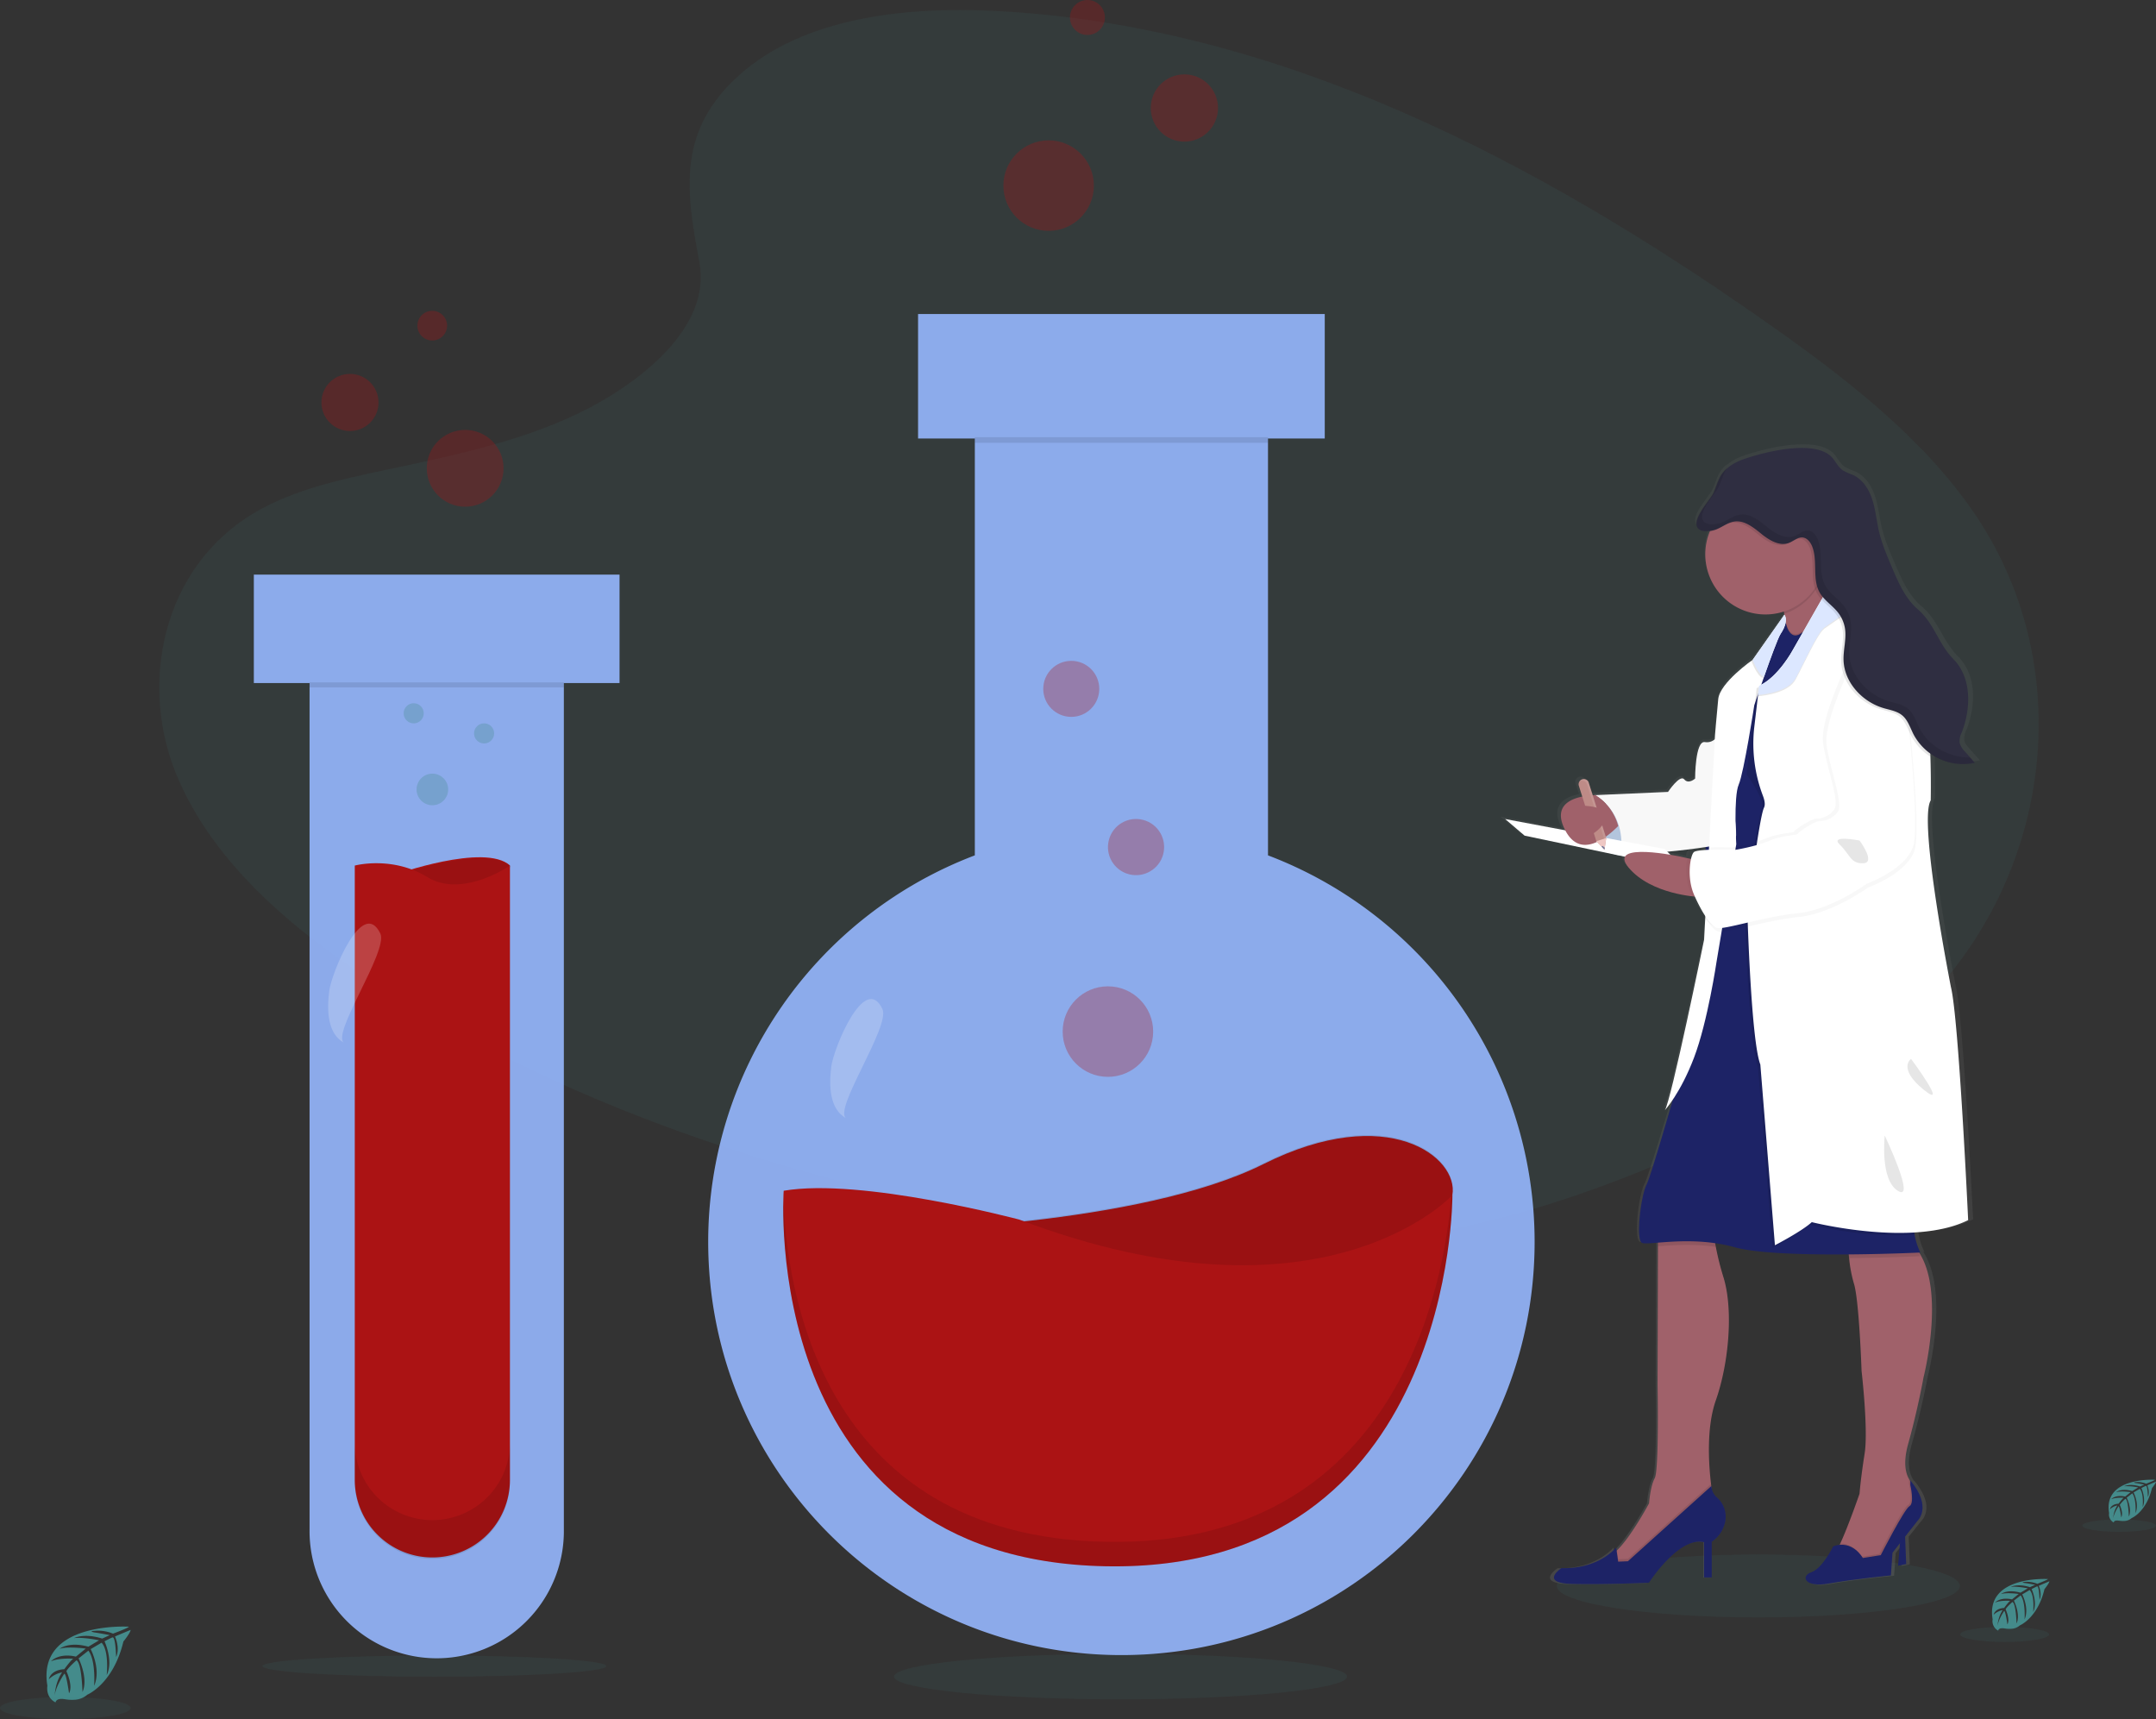 <?xml version="1.0" encoding="UTF-8"?> <svg xmlns="http://www.w3.org/2000/svg" xmlns:xlink="http://www.w3.org/1999/xlink" id="b411f001-b16f-4358-a5a6-150c98662c8c" viewBox="0 0 987.65 787.4"><rect x="0" y="0" width="987.65" height="787.4" fill="#333333" stroke="none"/><defs><style>.cls-1,.cls-2,.cls-8{fill:#448b8b;}.cls-19,.cls-2,.cls-4{opacity:0.1;}.cls-14,.cls-19,.cls-2,.cls-3,.cls-4,.cls-6,.cls-7,.cls-8{isolation:isolate;}.cls-3{fill:#96b7fe;opacity:0.9;}.cls-5,.cls-6{fill:#ab1314;}.cls-6,.cls-8{opacity:0.3;}.cls-13,.cls-19,.cls-7{fill:#fff;}.cls-7{opacity:0.2;}.cls-9{fill:url(#linear-gradient);}.cls-10{fill:#1d2366;}.cls-11{fill:#a0616a;}.cls-12{fill:#c7daf5;}.cls-14{opacity:0.03;}.cls-15{fill:#ffb0b1;}.cls-16{fill:#dce7ff;}.cls-17{fill:#2f2e41;}.cls-18{fill:#be8b87;}.cls-20{fill:#efc8c4;}.cls-21{fill:#727a9c;}</style><linearGradient id="linear-gradient" x1="903.35" y1="5.79" x2="903.35" y2="528.2" gradientTransform="matrix(1, 0, 0, -1, -106.19, 731.7)" gradientUnits="userSpaceOnUse"><stop offset="0" stop-color="gray" stop-opacity="0.25"></stop><stop offset="0.54" stop-color="gray" stop-opacity="0.12"></stop><stop offset="1" stop-color="gray" stop-opacity="0.1"></stop></linearGradient></defs><title>niche-research-webshop</title><path class="cls-1" d="M59,745.07s-42.27-2.55-37.29,27.08c0,0-1,5.23,3.75,7.61,0,0,.08-2.2,4.34-1.45a19.09,19.09,0,0,0,4.59.22,9.57,9.57,0,0,0,5.62-2.32h0s11.88-4.91,16.51-24.33c0,0,3.42-4.24,3.28-5.33l-7.13,3s2.43,5.15.52,9.42c0,0-.24-9.23-1.61-9-.28,0-3.7,1.79-3.7,1.79s4.19,9,1,15.48c0,0,1.2-11-2.34-14.84l-5,2.94s4.91,9.26,1.58,16.81c0,0,.85-11.59-2.63-16.1L36,759.6s4.6,9.13,1.79,15.39c0,0-.36-13.49-2.78-14.51,0,0-4,3.51-4.59,5,0,0,3.16,6.62,1.2,10.12,0,0-1.2-9-2.18-9,0,0-4,5.95-4.38,10,0,0,.17-6.08,3.41-10.61a11.85,11.85,0,0,0-6.07,3.14s.62-4.21,7.05-4.58c0,0,3.28-4.51,4.16-4.79,0,0-6.4-.53-10.28,1.19,0,0,3.41-4,11.45-2.17l4.5-3.67s-8.43-1.15-12,.12c0,0,4.11-3.51,13.21-1l4.89-2.92s-7.19-1.55-11.47-1c0,0,4.52-2.44,12.9.2l3.5-1.57s-5.27-1-6.81-1.2-1.62-.59-1.62-.59a18.18,18.18,0,0,1,9.89,1.1S59.17,745.54,59,745.07Z"></path><ellipse class="cls-2" cx="29.92" cy="782.34" rx="29.92" ry="5.06"></ellipse><path class="cls-1" d="M987.17,677.78s-23.84-1.44-21,15.26a4.08,4.08,0,0,0,2.12,4.3s0-1.24,2.44-.82a11.23,11.23,0,0,0,2.59.12,5.39,5.39,0,0,0,3.17-1.3h0s6.7-2.77,9.31-13.72c0,0,1.92-2.39,1.85-3l-4,1.72s1.37,2.9.29,5.32c0,0-.13-5.21-.9-5.09-.16,0-2.1,1-2.1,1s2.37,5,.59,8.72c0,0,.67-6.22-1.32-8.36l-2.84,1.65s2.77,5.23.89,9.49c0,0,.49-6.54-1.48-9.08l-2.57,2s2.6,5.14,1,8.68c0,0-.21-7.61-1.57-8.18a15.94,15.94,0,0,0-2.59,2.79s1.78,3.73.68,5.71c0,0-.68-5.07-1.24-5.09,0,0-2.23,3.35-2.46,5.65a12.23,12.23,0,0,1,1.92-6,6.62,6.62,0,0,0-3.42,1.78s.35-2.38,4-2.59c0,0,1.85-2.54,2.35-2.7,0,0-3.61-.3-5.8.67,0,0,1.93-2.24,6.46-1.22l2.53-2.07s-4.75-.65-6.76.07c0,0,2.32-2,7.44-.54l2.76-1.65a25,25,0,0,0-6.46-.55s2.54-1.38,7.27.11l2-.89s-3-.58-3.83-.67-.92-.33-.92-.33a10.34,10.34,0,0,1,5.58.62S987.24,678,987.17,677.78Z"></path><ellipse class="cls-2" cx="970.75" cy="698.79" rx="16.87" ry="2.85"></ellipse><path class="cls-1" d="M938.15,723.25s-28.78-1.73-25.34,18.45a4.92,4.92,0,0,0,2.56,5.19s0-1.5,3-1a13.1,13.1,0,0,0,3.13.15,6.52,6.52,0,0,0,3.82-1.58h0s8.09-3.34,11.23-16.56c0,0,2.33-2.89,2.24-3.63l-4.86,2.08s1.66,3.5.36,6.41c0,0-.16-6.29-1.09-6.14-.19,0-2.53,1.21-2.53,1.21s2.86,6.11.7,10.54c0,0,.82-7.52-1.59-10.09l-3.42,2s3.34,6.31,1.08,11.45c0,0,.58-7.89-1.8-11l-3.09,2.41s3.13,6.22,1.22,10.48c0,0-.25-9.18-1.9-9.87,0,0-2.71,2.38-3.12,3.37,0,0,2.15,4.51.82,6.89,0,0-.82-6.12-1.49-6.15,0,0-2.7,4-3,6.83a14.73,14.73,0,0,1,2.33-7.22,8.18,8.18,0,0,0-4.14,2.14s.42-2.86,4.8-3.11c0,0,2.23-3.08,2.83-3.27,0,0-4.36-.36-7,.81,0,0,2.33-2.7,7.8-1.47l3.06-2.5s-5.74-.79-8.17.08c0,0,2.8-2.39,9-.65l3.33-2s-4.89-1-7.8-.67c0,0,3.07-1.66,8.78.14l2.38-1.07s-3.59-.71-4.63-.82-1.11-.4-1.11-.4a12.39,12.39,0,0,1,6.73.75S938.23,723.57,938.15,723.25Z"></path><ellipse class="cls-2" cx="918.32" cy="748.62" rx="20.37" ry="3.44"></ellipse><ellipse class="cls-2" cx="805.49" cy="726.42" rx="92.33" ry="14.41"></ellipse><ellipse class="cls-2" cx="513.32" cy="767.92" rx="103.75" ry="10.41"></ellipse><ellipse class="cls-2" cx="198.99" cy="763.13" rx="78.75" ry="4.86"></ellipse><path class="cls-2" d="M338.81,34.25C368,8.25,413.88,2.92,455.61,5,586.7,11.5,705,74.79,807.39,146.38c37.06,25.91,73.54,53.84,97.59,89.53,49,72.64,34.44,173.28-33.64,233.13-23.17,20.36-51.25,36-80.08,49.81-51.26,24.61-106.57,44.36-164.74,50-41.49,4-83.49.75-124.73-4.85-115.24-15.64-228.35-50.2-323.15-109.3-41.58-26-80.78-58.2-97.92-100.15S74.55,259.44,117,234.61c17.56-10.27,38.56-14.91,59.11-19.26,30.26-6.41,61-12.73,88.31-25.77,28.2-13.46,61.59-39.49,56-69.28C314.45,88.33,309.64,60.25,338.81,34.25Z"></path><path class="cls-3" d="M580.86,391.78V200.84h26v-57H420.56v57h26V391.78a189.38,189.38,0,0,0-122.14,177c0,104.55,84.76,189.3,189.31,189.3S703,673.33,703,568.78A189.37,189.37,0,0,0,580.86,391.78Z"></path><rect class="cls-4" x="446.52" y="200.25" width="134.34" height="2.57"></rect><path class="cls-5" d="M407.81,563.7s114-2,171-30.53,89.57-3.06,86.51,14.25-19.33,50.88-84.47,55S407.81,563.7,407.81,563.7Z"></path><path class="cls-4" d="M407.81,563.27s114-2,171-30.53,89.57-3.06,86.51,14.25S646,597.87,580.85,602,407.81,563.27,407.81,563.27Z"></path><path class="cls-5" d="M359,545.4s-12.18,169,147.57,172,158.77-170,158.77-170-59,64.11-198.46,11.19C466.87,558.63,394.61,539.29,359,545.4Z"></path><path class="cls-4" d="M664.81,548c-3.19,38.92-23.88,160.75-158.19,158.18C375,703.7,360.05,588.6,358.88,548.11c-.73,21.73-.08,166.45,147.71,169.28,159.79,3,158.77-170,158.77-170S665.16,547.64,664.81,548Z"></path><circle class="cls-6" cx="507.53" cy="472.5" r="20.73"></circle><circle class="cls-6" cx="519.37" cy="389.57" r="12.83" transform="matrix(0.16, -0.99, 0.99, 0.16, 51.64, 839.83)"></circle><circle class="cls-6" cx="490.74" cy="315.52" r="12.83"></circle><path class="cls-7" d="M380.81,488.49c-1.1,8.74-.88,19.68,6.93,23.76-6.55-3.42,20.3-42.2,16.49-50.12C396.08,445.23,381.81,480.37,380.81,488.49Z"></path><circle class="cls-6" cx="480.37" cy="85.01" r="20.73"></circle><circle class="cls-6" cx="542.56" cy="49.47" r="15.41"></circle><circle class="cls-6" cx="498.14" cy="8.01" r="8.01"></circle><path class="cls-3" d="M283.81,263.18H116.28v49.69h25.53V700.53a58.25,58.25,0,0,0,116.49,1.53q0-.76,0-1.53V312.87h25.51Z"></path><path class="cls-5" d="M180.62,400.7s41.46-14.81,53-4.28c0,0-16.79,24.68-32.25,23.69S180.62,400.7,180.62,400.7Z"></path><path class="cls-4" d="M181,401.07s41.46-14.81,53-4.28c0,0-16.79,24.68-32.25,23.69S181,401.07,181,401.07Z"></path><path class="cls-5" d="M233.6,396.46V677.82a35.54,35.54,0,0,1-35.54,35.54h0a35.54,35.54,0,0,1-35.54-35.54V396.46s17.11-4.61,33.23,5.27S233.6,396.46,233.6,396.46Z"></path><rect class="cls-4" x="141.79" y="312.56" width="116.49" height="2.29"></rect><path class="cls-4" d="M198.06,696.25h0a35.54,35.54,0,0,1-35.54-35.54h0v17.77A35.54,35.54,0,0,0,198.06,714h0a35.54,35.54,0,0,0,35.54-35.54V660.7a35.54,35.54,0,0,1-35.53,35.55Z"></path><circle class="cls-8" cx="198.07" cy="361.59" r="7.24"></circle><circle class="cls-8" cx="221.76" cy="335.92" r="4.61"></circle><circle class="cls-8" cx="189.51" cy="326.71" r="4.61"></circle><path class="cls-7" d="M150.81,453.94c-1.1,8.74-.88,19.68,6.93,23.76-6.56-3.42,20.3-42.19,16.49-50.12C166.06,410.7,151.81,445.83,150.81,453.94Z"></path><circle class="cls-6" cx="213.09" cy="214.5" r="17.59"></circle><circle class="cls-6" cx="160.32" cy="184.34" r="13.08"></circle><circle class="cls-6" cx="198.01" cy="149.16" r="6.8"></circle><path class="cls-9" d="M895.86,451.32s-15.35-76.34-9.48-85.84c0,0,.21-8.83-.14-20.08v-1.3a26.53,26.53,0,0,0,3.22,1.88A26,26,0,0,0,907,348.25l-4.67-5.18c-1.11-1.24-2.28-2.57-2.52-4.21a9.21,9.21,0,0,1,1-4.55c4.41-11.15,4.68-25.18-3.86-33.69-7.18-7.16-8.94-16.4-16.7-22.93-5.7-4.79-8.83-11.81-11.79-18.58-2.5-5.74-5-11.52-6.45-17.6-1.12-4.75-1.56-9.66-3.1-14.3s-4.4-9.15-8.89-11.22a32.54,32.54,0,0,1-4.83-2.14c-1.92-1.29-3.07-3.39-4.45-5.22-7-9.31-30.6-3.83-41.76,0a23.56,23.56,0,0,0-8.25,4.57l.1-.17.28-.41a14.78,14.78,0,0,0-3.12,3.48c-1.63,2.58-2.31,5.61-3.66,8.33-1.64,3.3-10.74,12.51-6.83,16.22a3.42,3.42,0,0,0,.91.6,8.08,8.08,0,0,0,4.61.46c-.06.13-.12.26-.17.39a27.19,27.19,0,0,0-2,10.31A27.9,27.9,0,0,0,809,280a28.66,28.66,0,0,0,8.62-1.32c.07.35.13.7.19,1.05a.91.91,0,0,0,.07.43h0l-.49.69-.08-.13-14.59,20.4C800.51,302.69,787.66,312,787,319c-.76,7.63-1.52,16.57-1.52,16.57l-.1,1.91a5.73,5.73,0,0,1-4.64,1.26c-4.55-.75-4.55,16.76-4.55,16.76s-3,2.79-5.11.37-7.58,5.77-7.58,5.77L729,363.09h-.79l-1.86-5.76a2.42,2.42,0,0,0-3-1.54,1.94,1.94,0,0,0-.42.17l-.12.08a1.46,1.46,0,0,0-.24.17.69.69,0,0,0-.13.11,1.7,1.7,0,0,0-.19.19.64.64,0,0,0-.1.13l-.06.06h0a2.34,2.34,0,0,0-.34,2.08l1.6,4.94c-6.65,1.34-13.46,5.11-7.91,15.51L687.3,374l9.1,7.63,47,9.7c-.62,1.12-.21,2.73,1.73,5,8.35,9.82,23.61,12.48,29.74,13.18a52.43,52.43,0,0,0,6,10.19l-.54,9.78S764.81,504.11,762,507.9a43.39,43.39,0,0,0,3.85-5.2C761.3,518,755,539,753.35,542.15c-2.66,5-5.12,25.32-2.09,26.63,1,.4,3.58.21,7.37-.08v1.68l-.17,63.75s.76,39.11-1.33,42.83-2.65,11.54-2.65,11.54-8.38,15.43-15,21.63l-.15.13-.21-1.46s-8,10.06-25.58,9.5c0,0-10.61,6.89,5.12,7.26s35.81-.56,35.81-.56,14-21.41,25.77-18.62v16.2h3.6V706.24a14.73,14.73,0,0,0,6.4-9.71,11.74,11.74,0,0,0-4.19-10.89,7,7,0,0,1-2.3-5.1l-.13.11a7.42,7.42,0,0,0-.13-1c-1-8.38-2.31-25.62,2.25-38.4,6.25-17.51,8.15-41.89,3.6-56.42a127.71,127.71,0,0,1-3.6-14.13c-.11-.61-.22-1.18-.31-1.72a70.57,70.57,0,0,1,9.23,1.89c10.56,2.9,33.63,3.44,53.33,3.29,0,.54.11,1.1.17,1.67a60.31,60.31,0,0,0,2.22,11.6c2.46,7.46,3.6,40.22,3.6,40.22s3.19,27,1.45,37.93c-1,6.1-1.84,12.22-2.39,18.37v.12s-5.22,14.89-9,23c-.1.21-.19.41-.29.61a12.37,12.37,0,0,0-3,.65s-5.11,10.24-10.23,11.92-3.41,7.26,8.15,5.21,29-3.72,29-3.72l.76-10.43,3.55-4.44-.9,10.4,3.79-.74-.5-12.66,5.81-7.27s7-6.24-3.41-18.52v.26c-.11-.18-.22-.36-.34-.53v-.06c-1.72-2.68-3.1-7.67-.58-16.53,4.55-16,7.2-30.53,7.2-30.53s10.17-38.91-2.06-57.33h.55a31.3,31.3,0,0,1-2.64-8.18c-.06-.34-.11-.69-.17-1,9-.52,17.93-2.16,25.16-5.68C903.81,558.39,899.46,466,895.86,451.32ZM781,386.92v.18l-1.87.09Zm-6.37.88a2,2,0,0,0-.84.4,8.24,8.24,0,0,0-1.46,3.82l-2.9-.66s-2-.43-5-.91l-1.39-1.39C766.93,388.7,770.89,388.27,774.66,387.8Z"></path><polygon class="cls-10" points="870.61 703.96 869.5 717.14 873.21 716.39 872.65 702.11 870.61 703.96"></polygon><path class="cls-11" d="M786,641.43c-4.47,12.73-3.19,29.92-2.19,38.27.37,3.09.71,5,.71,5s-6.68,15.22-7.24,15.78S757.6,712.7,757.6,712.7l-13.36,7.79s-13.55-5.94-7-8a9.8,9.8,0,0,0,3.5-2.39c6.48-6.18,14.69-21.55,14.69-21.55s.55-7.79,2.59-11.5,1.3-42.68,1.3-42.68l.17-63.54v-8.28l25.42.19a57.59,57.59,0,0,0,1.1,8.37,130.59,130.59,0,0,0,3.54,14.08C794,599.7,792.12,624,786,641.43Z"></path><path class="cls-4" d="M784.51,684.7s-6.68,15.22-7.24,15.78S757.6,712.7,757.6,712.7l-13.36,7.79s-13.55-5.94-7-8a9.8,9.8,0,0,0,3.5-2.39l.58,4.06,4.46-.19,38-34.27C784.17,682.78,784.51,684.7,784.51,684.7Z"></path><path class="cls-10" d="M784.05,680.58,745.73,715.1l-4.46.18-.92-6.49s-7.8,10-25.06,9.46c0,0-10.39,6.87,5,7.24s35.08-.56,35.08-.56,13.73-21.34,25.23-18.55v16.14h3.53V706.19a14.65,14.65,0,0,0,6.26-9.67,11.82,11.82,0,0,0-4.1-10.86A7,7,0,0,1,784.05,680.58Z"></path><path class="cls-11" d="M874.14,661.28c-2.47,8.83-1.12,13.8.56,16.47v.06a30.51,30.51,0,0,1,4.47,10.89l.16.84L861.89,715l-9.46,3.71S837.21,713.48,840,712c.7-.37,1.79-2.29,3-5,3.73-8,8.85-22.86,8.85-22.86V684c.53-6.13,1.39-12.23,2.34-18.31,1.7-10.93-1.42-37.79-1.42-37.79s-1.11-32.65-3.53-40.08a62.33,62.33,0,0,1-2.17-11.56c-.5-4.67-.61-8.48-.61-8.48s10-13.92,28.39,1.11a20.78,20.78,0,0,1,3.83,4.17c12.69,18,2.48,57.81,2.48,57.81S878.59,645.33,874.14,661.28Z"></path><path class="cls-4" d="M879.33,689.49l-17.44,25.42-9.46,3.71s-15.22-5.19-12.44-6.68c.7-.37,1.79-2.29,3-5,6.44,0,9.78,6.08,9.78,6.08l8.16-1.29s10.77-21.16,13.18-22.45.37-9.66.37-9.66v-2.13l.19.23v.06a30.35,30.35,0,0,1,4.5,10.92Z"></path><path class="cls-10" d="M853.35,713.61s-4.64-8.53-13.54-5.38c0,0-5,10.21-10,11.88s-3.34,7.23,8,5.19,28.39-3.71,28.39-3.71l.74-10.39,11.5-14.66s6.87-6.22-3.34-18.46v2.13s2,8.35-.37,9.65-13.17,22.45-13.17,22.45Z"></path><path class="cls-4" d="M784.88,562.75a57.59,57.59,0,0,0,1.1,8.37c-10.47-1.54-20.18-.77-26.54-.28v-8.28Z"></path><path class="cls-4" d="M879.7,575.37s-14.88.72-32.6.87c-.5-4.67-.61-8.48-.61-8.48s10-13.92,28.39,1.11a20.78,20.78,0,0,1,3.83,4.17A25,25,0,0,0,879.7,575.37Z"></path><path class="cls-10" d="M879.7,573.7s-65.13,3.15-85-2.41-39.52-.75-42.49-2-.55-21.52,2-26.53S771.1,487,771.1,487l13.73-71.63,14.48-4,1-.28,25.21-7L844,399s36.74,143.44,33.58,154a27,27,0,0,0-.53,12.45A30.84,30.84,0,0,0,879.7,573.7Z"></path><path class="cls-12" d="M737,366.42s-13,13.92-3.16,21.71,16.33.75,16.33.75Z"></path><path class="cls-4" d="M737,366.42s-13,13.92-3.16,21.71,16.33.75,16.33.75Z"></path><path class="cls-11" d="M842.13,274.76s-1.52,1.44-3.82,3.59c-3.27,3-8.11,7.52-12.41,11.27-6,5.18-10.85,9-9.1,5.73s1.42-8.89.55-14.18l-.18-1.05a99,99,0,0,0-2.88-11.49s9.61-12.42,14.93-17.32c2-1.83,3.37-2.61,3.44-1.33.1,1.74,1.41,5.54,3,9.66.06.12.11.25.16.37,1.08,2.77,2.29,5.66,3.36,8.13C840.81,271.93,842.13,274.76,842.13,274.76Z"></path><path class="cls-4" d="M835.81,260a27.59,27.59,0,0,1-18.48,21.16,96.72,96.72,0,0,0-3.06-12.54s18.09-23.38,18.37-18.65C832.81,251.78,834.15,255.76,835.81,260Z"></path><path class="cls-4" d="M815.55,287.42l2.34-3.29s1.55,9.46,7.26,5.29,6,31.4,6,31.4L825,412.4l-44.26-2.65L782,365.5l5-22.27,12.39-32.43,7.42-10.71Z"></path><path class="cls-10" d="M831.13,321.38l-5.54,82.8L825,413l-24.68-1.47-1-.06-18.61-1.11L782,366.05l5-22.26,12.39-32.43,7.45-10.72L815.58,288l2.34-3.3s1.55,9.47,7.26,5.29l.11-.08h0C830.86,286.31,831.13,321.38,831.13,321.38Z"></path><path class="cls-13" d="M787.66,336s-2.22,4.64-6.68,3.9-4.45,16.7-4.45,16.7-3,2.78-5,.37-7.42,5.75-7.42,5.75l-33.77,1.49s15,6.86,12.06,27.65c0,0,51-3.16,52.7-8S787.66,336,787.66,336Z"></path><path class="cls-14" d="M787.66,336s-2.22,4.64-6.68,3.9-4.45,16.7-4.45,16.7-3,2.78-5,.37-7.42,5.75-7.42,5.75l-33.77,1.49s15,6.86,12.06,27.65c0,0,51-3.16,52.7-8S787.66,336,787.66,336Z"></path><polygon class="cls-13" points="689.5 375.14 698.41 382.75 771.71 398.15 762.61 388.88 689.5 375.14"></polygon><path class="cls-13" d="M815.68,290.34c-1.21,1.82-4.69,11.38-7.61,19.69-2.42,6.92-4.45,13-4.45,13s-4.73,30.81-7.14,36.37-1.11,27.3-1.11,27.3l-9,53.63S782.29,468,776,484.49c-6.18,16.21-13.18,23.84-13.37,24.07,2.79-3.77,18-78.11,18-78.11l5-93.72s.74-8.9,1.49-16.51,15.77-18,15.77-18l14.52-20.65C818.89,283.6,817.91,287,815.68,290.34Z"></path><path class="cls-11" d="M777.81,410.77s-21.34-.92-31.73-13.36,23.94-5,23.94-5l8.9,2Z"></path><path class="cls-4" d="M877.66,553.1a26.89,26.89,0,0,0-.53,12.45c-23.32,1.66-48.27-4.66-48.27-4.66-4.64,4.27-16.89,10.58-16.89,10.58l-6.68-82.77c-4.26-11.14-5.93-69.59-5.93-69.59s.38-3.06,1-7.64a.8.8,0,0,1,0-.34c1.67-12.8,5-36.83,6.58-40.08,2.23-4.45-6.86-16.32-6.86-16.32l4.13-35.28.5-4.25c8.73-3.9,15.41-16.33,15.41-16.33l5.12-9h0c5.59-3.58,5.86,31.49,5.86,31.49l-5.54,82.8,18.49-5.1S880.81,542.52,877.66,553.1Z"></path><path class="cls-13" d="M901.6,558.85c-25.42,12.62-71.63.93-71.63.93-4.64,4.27-16.89,10.58-16.89,10.58l-6.68-82.77c-4.26-11.13-5.93-69.58-5.93-69.58s5.38-43.61,7.6-48.06c.65-1.3.34-3.23-.43-5.31a67.31,67.31,0,0,1-4.07-31.14l1.78-15.15.5-4.25c8.72-3.9,15.4-16.34,15.4-16.34l4.65-8.14,8.56-15,4-7.1.68.62,5.26,4.76s2.23,1.84,5.57,4.67c7.28,6.13,19.86,16.93,26.34,23.53,5.71,5.83,7.51,28.46,8,45.5.35,11.21.14,20,.14,20-5.76,9.46,9.27,85.55,9.27,85.55C897.33,466.81,901.6,558.85,901.6,558.85Z"></path><path class="cls-14" d="M852.81,297.58s-17.45,33.22-15.4,45.83,7.79,26.91,5,30.25a10.28,10.28,0,0,1-8.17,4.08c-2.78.19-10.21,5.38-10.21,5.94s-6.86.56-13,3.16-15.22,4.08-15.22,4.08-17.63-.56-19.3,1.11-3.34,11.69.19,19.67,7.42,13.92,10.39,15S808.8,421.51,824,420s31.8-13.51,31.8-13.51S874,400,877.15,389.06s-3.9-71.07-3.9-71.07S867.81,290,852.81,297.58Z"></path><path class="cls-14" d="M850.57,294.8s-17.44,33.21-15.4,45.83,7.79,26.91,5,30.25A10.28,10.28,0,0,1,832,375c-2.78.19-10.2,5.38-10.2,5.94s-6.87.55-13,3.15-15.22,4.08-15.22,4.08-17.63-.55-19.3,1.12-3.34,11.69.19,19.67,7.42,13.92,10.39,15,21.71-5.2,36.93-6.68,31.75-13.54,31.75-13.54,18.18-6.49,21.34-17.44-3.9-71.07-3.9-71.07S865.6,287.19,850.57,294.8Z"></path><path class="cls-13" d="M852.24,295.91s-17.43,33.22-15.43,45.79,7.79,26.91,5,30.25a10.22,10.22,0,0,1-8.17,4.08c-2.78.19-10.2,5.38-10.2,5.94s-6.87.56-13,3.16-15.22,4.08-15.22,4.08-17.63-.56-19.3,1.11-3.34,11.69.19,19.67,7.42,13.92,10.39,15,21.71-5.19,36.93-6.68,31.73-13.54,31.73-13.54,18.18-6.5,21.34-17.45-3.9-71.07-3.9-71.07S867.27,288.3,852.24,295.91Z"></path><path class="cls-4" d="M851.87,385s-13.92-2.78-9.09,1.86,4.82,8.72,10.76,8.53S851.87,385,851.87,385Z"></path><path class="cls-4" d="M875.44,485s-6.31,4.27,5.75,14.1S875.44,485,875.44,485Z"></path><path class="cls-4" d="M863.37,520.07c0,.56-2.22,20.41,6.13,25.42S863.37,520.07,863.37,520.07Z"></path><path class="cls-11" d="M730.88,364.18c-6.72.23-21.27,2.29-13.73,16.35,6.67,12.44,17.87,4.13,24.14-2.19A23.73,23.73,0,0,0,730.88,364.18Z"></path><path class="cls-15" d="M742,377.61Z"></path><path class="cls-15" d="M741.4,378.23l.28-.28Z"></path><path class="cls-4" d="M850,278.12c-7.14,4.88-13.13,9-14.29,9.86-3.21,2.36-9.33,16.28-13.23,23.38-3.14,5.72-13.31,7.19-17.15,7.55l.46-4.21c8.72-3.89,15.4-16.33,15.4-16.33l17.26-30.24,5.94,5.38S846.68,275.3,850,278.12Z"></path><path class="cls-16" d="M850,277.57c-7.14,4.87-13.13,9-14.29,9.85-3.21,2.37-9.33,16.28-13.23,23.38-3.14,5.72-13.31,7.19-17.15,7.55l.5-4.25c8.72-3.9,15.4-16.34,15.4-16.34l17.26-30.24,5.94,5.38S846.68,274.7,850,277.57Z"></path><path class="cls-11" d="M836.28,253.88a26.52,26.52,0,0,1-.61,5.76,27.15,27.15,0,0,1-4.24,9.86,27.55,27.55,0,1,1,4.85-15.62Z"></path><path class="cls-4" d="M884.39,346.6A24.48,24.48,0,0,1,875.5,337c-1.55-3.07-2.58-6.6-5.24-8.79-2.38-1.94-5.6-2.42-8.55-3.29-9.77-2.89-18-11.82-18.28-22-.14-4.79,1.35-9.58.67-14.32a15.68,15.68,0,0,0-3.11-7.39,22.94,22.94,0,0,0-2.68-2.89c-1.3-1.23-2.67-2.42-3.85-3.73a14,14,0,0,1-2-2.65,12.9,12.9,0,0,1-1.07-2.47c-1.82-5.68-.17-12.44-2.21-18.19a1,1,0,0,0-.11-.31c-.78-2-2.35-4.09-4.52-4.25s-4.06,1.65-6.14,2.47c-4.36,1.69-9.07-1.19-12.7-4.13s-7.73-6.3-12.36-5.64c-3.05.43-5.47,2.52-8.28,3.6a12.63,12.63,0,0,1-2,.56,27.56,27.56,0,0,1,53.13,10.27,26.52,26.52,0,0,1-.61,5.76c.06.12.11.25.16.37,1.08,2.77,2.29,5.66,3.36,8.13l5.26,4.76s2.23,1.84,5.57,4.67c7.28,6.13,19.86,16.93,26.34,23.53C882.07,306.93,883.87,329.56,884.39,346.6Z"></path><path class="cls-17" d="M784.81,226.09c1.33-2.71,2-5.74,3.58-8.3,2.33-3.75,6.41-6.1,10.58-7.54,10.92-3.76,34-9.23,40.89,0,1.36,1.83,2.48,3.93,4.36,5.22a32.84,32.84,0,0,0,4.73,2.12c4.4,2.07,7.21,6.56,8.71,11.18s1.94,9.52,3,14.26c1.4,6.06,3.87,11.81,6.32,17.53,2.89,6.75,6,13.74,11.54,18.52,7.61,6.51,9.32,15.72,16.35,22.85,8.37,8.48,8.1,22.47,3.79,33.57a9.28,9.28,0,0,0-1,4.54,8.7,8.7,0,0,0,2.47,4.2l4.57,5.16a25.7,25.7,0,0,1-28.09-13c-1.56-3.07-2.59-6.6-5.25-8.78-2.38-1.95-5.59-2.42-8.55-3.3-9.77-2.89-18-11.82-18.28-22-.14-4.78,1.35-9.58.68-14.32a15.91,15.91,0,0,0-3.1-7.3c-2.57-3.34-6.42-5.61-8.5-9.27-3.52-6.21-.85-14.29-3.39-21-.78-2-2.34-4.09-4.52-4.25s-4.06,1.66-6.14,2.47c-4.36,1.69-9.06-1.19-12.69-4.13s-7.74-6.29-12.36-5.63c-3.06.43-5.47,2.51-8.29,3.59-2.08.8-6.3,1.52-8.13-.24C774.26,238.56,783.17,229.38,784.81,226.09Z"></path><path class="cls-4" d="M879.21,333.33c-1.55-3.07-2.58-6.6-5.24-8.79-2.38-2-5.6-2.42-8.55-3.29-9.77-2.89-18-11.82-18.28-22-.15-4.79,1.35-9.58.67-14.32a15.68,15.68,0,0,0-3.11-7.39c-2.56-3.34-6.42-5.62-8.49-9.28-3.53-6.21-.85-14.29-3.39-21-.78-2-2.34-4.09-4.52-4.25s-4.06,1.65-6.14,2.46c-4.36,1.7-9.07-1.18-12.69-4.12s-7.74-6.29-12.37-5.64c-3,.43-5.46,2.51-8.28,3.6-2.08.8-6.3,1.52-8.13-.24-3.83-3.7,5.08-12.88,6.69-16.16,1.33-2.71,2-5.74,3.58-8.3l.27-.42a14.67,14.67,0,0,0-3,3.48c-1.6,2.56-2.26,5.59-3.58,8.3-1.61,3.29-10.52,12.47-6.69,16.16,1.82,1.76,6,1,8.13.24,2.81-1.08,5.22-3.16,8.28-3.6,4.62-.65,8.73,2.7,12.36,5.64s8.34,5.82,12.69,4.13c2.09-.81,3.91-2.64,6.14-2.47s3.75,2.2,4.53,4.25c2.54,6.67-.14,14.75,3.38,21,2.08,3.65,5.94,5.93,8.5,9.27a15.68,15.68,0,0,1,3.11,7.39c.68,4.74-.82,9.53-.67,14.32.31,10.19,8.51,19.12,18.28,22,2.95.87,6.17,1.34,8.55,3.3,2.66,2.18,3.68,5.71,5.24,8.78a25.7,25.7,0,0,0,28.09,13l-2.15-2.44C893,347.1,883.49,341.76,879.21,333.33Z"></path><path class="cls-4" d="M815.13,290.9c-1.22,1.82-4.7,11.38-7.61,19.68-2.72-1.05-5.2-7.81-5.2-7.81l14.49-20.65C818.33,284.16,817.35,287.56,815.13,290.9Z"></path><path class="cls-16" d="M815.68,290.34c-1.21,1.82-4.69,11.38-7.61,19.69-2.72-1-5.19-7.81-5.19-7.81l14.52-20.65C818.89,283.6,817.91,287,815.68,290.34Z"></path><path class="cls-18" d="M731.27,385.3l-8-25.35a2.39,2.39,0,0,1,1.53-3h0a2.36,2.36,0,0,1,3,1.49l0,.05,8,25.37-.8,5.31Z"></path><path class="cls-19" d="M724,357.7h0a2.39,2.39,0,0,1,3,1.54h0l8,25.35-.61,4,.59.61.8-5.31-8-25.35a2.37,2.37,0,0,0-3-1.56l0,0h0a2.39,2.39,0,0,0-1.23.91A2.35,2.35,0,0,1,724,357.7Z"></path><polygon class="cls-20" points="731.27 385.3 735.79 383.86 735.13 388.22 734.99 389.17 733.67 387.79 731.27 385.3"></polygon><path class="cls-21" d="M733.67,387.79a1,1,0,0,1,.29-.24.42.42,0,0,1,.43,0,.82.82,0,0,1,.16.25.79.79,0,0,0,.58.39l-.14,1Z"></path><path class="cls-11" d="M723.18,368.93s16.15-.09,12.34,6.77-9.74,7.7-9.74,7.7Z"></path></svg> 
